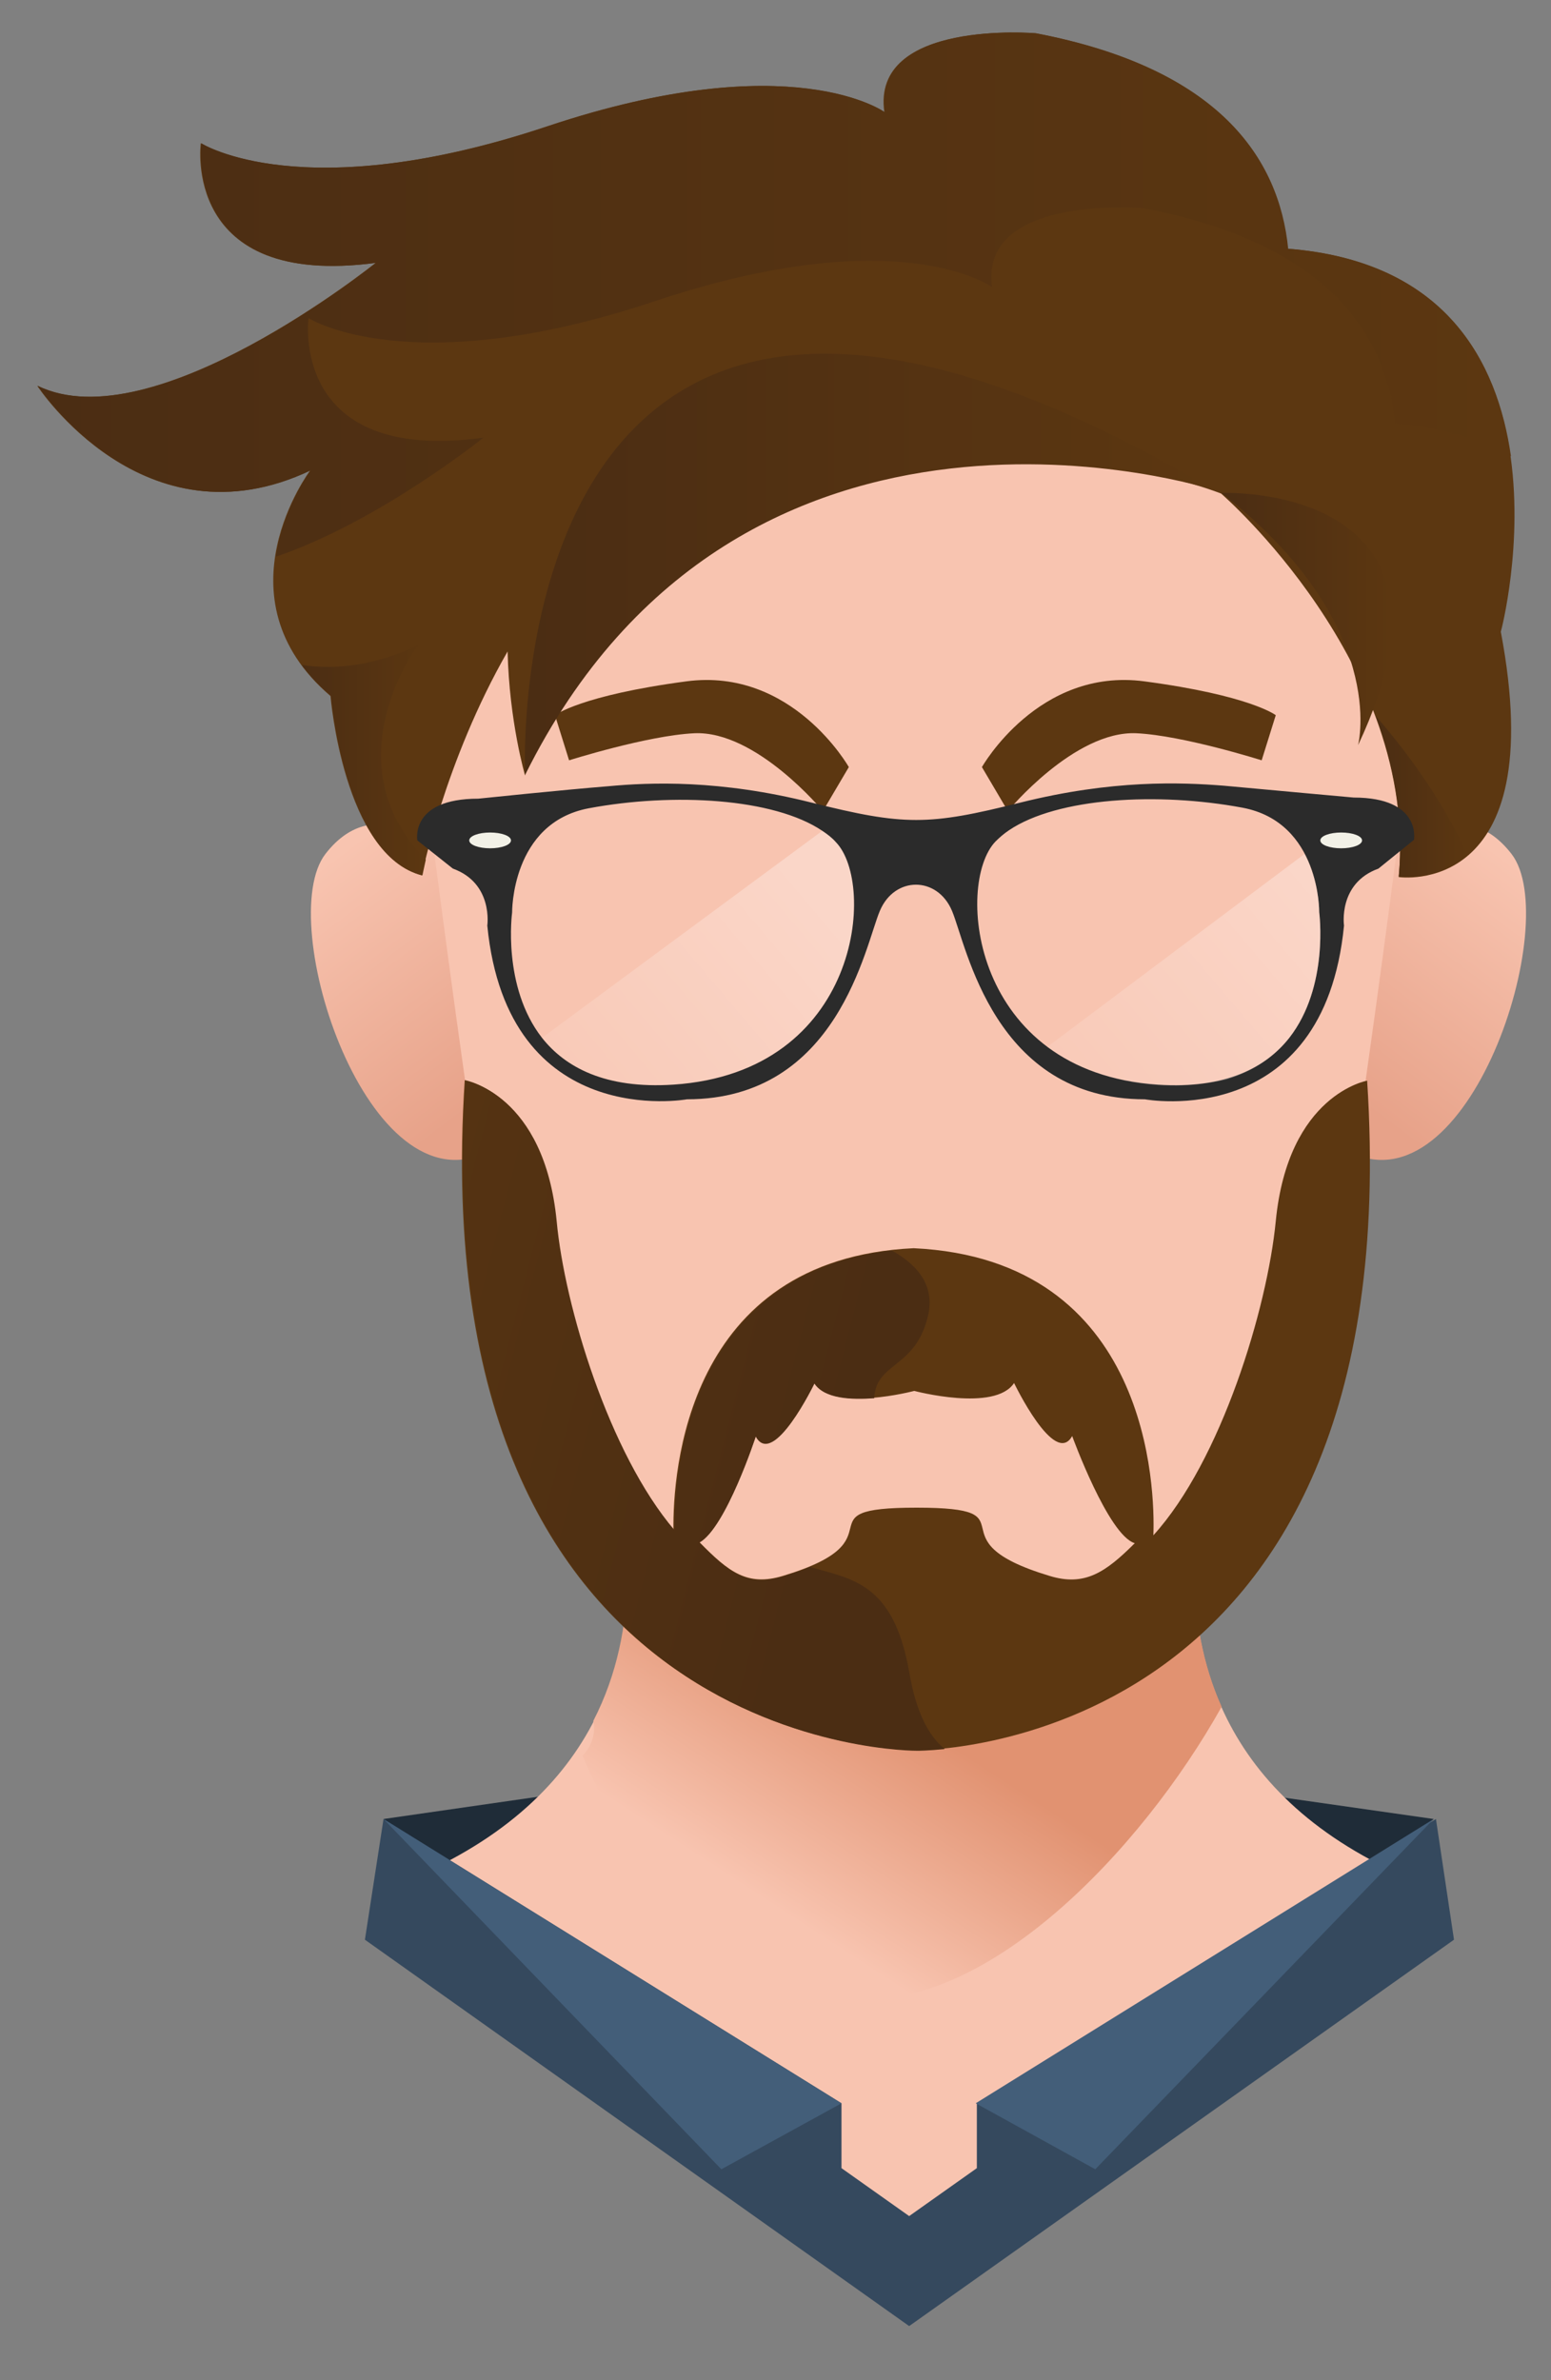 <?xml version="1.0" encoding="utf-8"?>
<!-- Generator: Adobe Illustrator 28.2.0, SVG Export Plug-In . SVG Version: 6.00 Build 0)  -->
<svg version="1.1" id="Ebene_1" xmlns="http://www.w3.org/2000/svg" xmlns:xlink="http://www.w3.org/1999/xlink" x="0px" y="0px"
	 viewBox="0 0 275 422" style="enable-background:new 0 0 275 422;" xml:space="preserve">
<rect x="0" y="0" width="275" height="422" fill="#808080" stroke="none"/>
<style type="text/css">
	.st0{fill:#1F2C38;}
	.st1{fill:#F8C4B0;}
	.st2{fill:url(#SVGID_1_);}
	.st3{fill:#35495E;}
	.st4{fill:#435E79;}
	.st5{fill:url(#SVGID_00000146464155376158066290000015282195372303153814_);}
	.st6{fill:url(#SVGID_00000069358969239195470200000012587567432681899161_);}
	.st7{fill:#5C3711;}
	.st8{fill:url(#SVGID_00000155115297816131840540000017406740473412863888_);}
	.st9{fill:url(#SVGID_00000088120362230648996320000004707238131920502426_);}
	.st10{fill:url(#SVGID_00000158729851945176209460000018132837892894278573_);}
	.st11{fill:url(#SVGID_00000074422478837969306460000017976212860947362944_);}
	.st12{fill:url(#SVGID_00000106130473144406327180000005954059334658186133_);}
	.st13{fill:url(#SVGID_00000150820943276598182560000015795447975079535792_);}
	.st14{fill:#363231;}
	.st15{opacity:0.3;fill:url(#SVGID_00000039825468373122769010000008749477263793754754_);}
	.st16{fill:#2B2B2B;}
	.st17{opacity:0.3;fill:url(#SVGID_00000176726282947653290630000007169882671125218745_);}
	.st18{fill:#F2F1E7;}
</style>
<polygon class="st0" points="68,322.5 124.2,314.4 136.7,339.4 100.2,354.6 "/>
<polygon class="st0" points="254.2,322.5 197.5,314.4 185,339.4 221.5,354.6 "/>
<path class="st1" d="M249.1,332.7c-67.4-29.8-23-104.8-23-104.8l-64.6,0.4L97,227.8c0,0,44.4,75-23,104.8v11.2l87.5,57.2l87.5-57.2
	V332.7z"/>
<linearGradient id="SVGID_1_" gradientUnits="userSpaceOnUse" x1="140.34" y1="290.843" x2="117.822" y2="325.397">
	<stop  offset="0" style="stop-color:#E19271"/>
	<stop  offset="1" style="stop-color:#F8C4B0"/>
</linearGradient>
<path class="st2" d="M216.6,302.6c-6.8-15.2-5.4-32.1-1.9-45.9l-55.2-28.5l-35.3-0.2L97,227.9c1.2,2.1,25.2,44.2,8.2,77.2
	c0.4,2.1-0.1,4.2-1.9,6.2c8.6,21,28.8,41,46.8,43C174.5,357.2,202.3,328.2,216.6,302.6z"/>
<polygon class="st3" points="254.6,322.5 173.2,372.9 173.2,384.4 161.2,392.9 149.2,384.4 149.2,372.9 68,322.5 64.7,343.9 
	161.2,412.4 257.8,343.9 "/>
<polygon class="st4" points="149.2,372.9 127.9,384.6 68,322.5 "/>
<polygon class="st4" points="173,372.9 194.2,384.6 254.2,322.5 "/>
<g>
	
		<linearGradient id="SVGID_00000039091804136737450000000010545788494246488233_" gradientUnits="userSpaceOnUse" x1="87.582" y1="196.221" x2="58.454" y2="155.25" gradientTransform="matrix(1 -2.940000e-02 2.940000e-02 1 -6.009 4.400000e-03)">
		<stop  offset="0" style="stop-color:#E7A289"/>
		<stop  offset="1" style="stop-color:#F8C4B0"/>
	</linearGradient>
	<path style="fill:url(#SVGID_00000039091804136737450000000010545788494246488233_);" d="M78.5,151.4c0,0-11.6-11.9-20.8,0
		c-9.2,11.9,7.6,63.8,29,52.7C108.1,193,78.5,151.4,78.5,151.4z"/>
	
		<linearGradient id="SVGID_00000120526119435807250960000002127671084200470416_" gradientUnits="userSpaceOnUse" x1="-295.162" y1="184.964" x2="-324.29" y2="143.993" gradientTransform="matrix(-1 -2.940000e-02 -2.940000e-02 1 -51.229 4.400000e-03)">
		<stop  offset="0" style="stop-color:#E7A289"/>
		<stop  offset="1" style="stop-color:#F8C4B0"/>
	</linearGradient>
	<path style="fill:url(#SVGID_00000120526119435807250960000002127671084200470416_);" d="M247.2,151.4c0,0,11.6-11.9,20.8,0
		c9.2,11.9-7.6,63.8-29,52.7C217.6,193,247.2,151.4,247.2,151.4z"/>
</g>
<path class="st1" d="M162.3,46.5c33.6,0,86,12,87.5,87.5c0,0-13.5,108.9-19.5,124.3c-5.1,13.1-21.9,25-45.1,37.9
	c-5.3,3-39.9,3-45.3,0c-23.2-13-40.5-24.9-45.6-37.9c-6-15.4-19.5-124.3-19.5-124.3C76.4,58.6,128.7,46.5,162.3,46.5z"/>
<g>
	<path class="st7" d="M174.1,136c0,0,10-17.7,28.8-15.2s23.3,6,23.3,6l-2.5,8c0,0-13.9-4.4-22.2-4.8c-11-0.5-22.8,13.8-22.8,13.8
		L174.1,136z"/>
</g>
<g>
	<path class="st7" d="M150.5,136c0,0-10-17.7-28.8-15.2s-23.3,6-23.3,6l2.5,8c0,0,13.9-4.4,22.2-4.8c11-0.5,22.8,13.8,22.8,13.8
		L150.5,136z"/>
</g>
<path class="st7" d="M228.3,44.1c-1.6-16.1-12.3-32-44.7-38.2c0,0-29.2-2.5-26.8,14c0,0-16.4-12-59.8,2.5c-43.4,14.5-61.4,3-61.4,3
	s-3.5,25.8,31,21.2c0,0-39.5,31.8-60,21.8c0,0,18.9,29,48.4,15c0,0-16.9,22.5,3.6,40c0,0,2.3,28.2,16.2,31.8c0,0,4-20.2,15.2-39.7
	c0.3,12.5,3.1,22,3.1,22c6.4-27.6,20.4-43,36.7-51.1c22.9-3.9,62-8.3,86.7,1.1c0,0,35,30.2,31.5,68c0,0,27.1,4,18.1-43.5
	C266.2,111.9,282.7,48.4,228.3,44.1z"/>
<g>
	
		<linearGradient id="SVGID_00000149364351039139414700000011105786570042277533_" gradientUnits="userSpaceOnUse" x1="6.672" y1="52.209" x2="267.85" y2="52.209">
		<stop  offset="0" style="stop-color:#4B2D13"/>
		<stop  offset="1" style="stop-color:#5C3711"/>
	</linearGradient>
	<path style="fill:url(#SVGID_00000149364351039139414700000011105786570042277533_);" d="M55.1,83.4c0,0-4.9,6.5-6.2,15.3
		c18.3-6.2,36.8-21.1,36.8-21.1c-34.5,4.7-31-21.2-31-21.2s18,11.5,61.4-3c43.4-14.5,59.8-2.5,59.8-2.5c-2.3-16.5,26.8-14,26.8-14
		c32.4,6.2,43,22.1,44.7,38.2c8.4,0.7,15.2,2.8,20.5,5.8c-2.4-16.8-11.6-34.6-39.5-36.8c-1.6-16.1-12.3-32-44.7-38.2
		c0,0-29.2-2.5-26.8,14c0,0-16.4-12-59.8,2.5c-43.4,14.5-61.4,3-61.4,3s-3.5,25.8,31,21.2c0,0-39.5,31.8-60,21.8
		C6.7,68.4,25.6,97.4,55.1,83.4z"/>
	
		<linearGradient id="SVGID_00000000914170813137904680000011774782621110941108_" gradientUnits="userSpaceOnUse" x1="243.95" y1="141.209" x2="260.314" y2="141.209">
		<stop  offset="0" style="stop-color:#4B2D13"/>
		<stop  offset="1" style="stop-color:#5C3711"/>
	</linearGradient>
	<path style="fill:url(#SVGID_00000000914170813137904680000011774782621110941108_);" d="M243.9,126.9c3.2,8.6,5.1,18.3,4.1,28.5
		c0,0,6.6,1,12.2-3.8C255.5,141.3,249,132.8,243.9,126.9z"/>
	
		<linearGradient id="SVGID_00000160898504283263592790000009560569591617318829_" gradientUnits="userSpaceOnUse" x1="53.501" y1="134.767" x2="75.495" y2="134.767">
		<stop  offset="0" style="stop-color:#4B2D13"/>
		<stop  offset="1" style="stop-color:#5C3711"/>
	</linearGradient>
	<path style="fill:url(#SVGID_00000160898504283263592790000009560569591617318829_);" d="M74.1,114.4c-7.6,3.6-14.5,4.4-20.6,3.5
		c1.4,1.9,3.1,3.7,5.2,5.5c0,0,2.3,28.2,16.2,31.8c0,0,0.2-1,0.6-2.8C58.5,135.2,74.1,114.4,74.1,114.4z"/>
</g>
<path class="st7" d="M242.4,191.6c0,0-14,2.4-16.2,24.9c-1.5,15.5-9.7,42.5-21.7,55.7c0.3-8-0.5-48.9-42.5-50.9
	c-40.5,1.9-42.7,40-42.6,49.9c-11.6-13.6-19.5-39.7-20.9-54.8c-2.2-22.5-16.1-24.9-16.1-24.9c-7.8,119.7,80.1,118.8,80.1,118.8
	S250.2,311.3,242.4,191.6z M186.1,279.4c-21.6-6.5-2.3-12.1-23.6-12.1c-21.3,0-2.1,5.6-23.7,12.1c-6.3,1.9-9.6-0.7-14.8-6
	c4.7-2.6,10-18.8,10-18.8c3.1,5.7,10.4-9.4,10.4-9.4c3.4,5.2,17.7,1.4,17.7,1.4s14.3,3.8,17.7-1.4c0,0,7.2,15,10.3,9.4
	c0,0,6.4,17.6,11.1,19C196,278.8,192.3,281.3,186.1,279.4z"/>
<linearGradient id="SVGID_00000168080822103244707270000010456104627163216264_" gradientUnits="userSpaceOnUse" x1="93.096" y1="100.029" x2="215.018" y2="100.029">
	<stop  offset="0" style="stop-color:#4B2D13"/>
	<stop  offset="1" style="stop-color:#5C3711"/>
</linearGradient>
<path style="fill:url(#SVGID_00000168080822103244707270000010456104627163216264_);" d="M93.1,137.4c0,0-5.9-126.1,121.9-50.6
	C215,86.8,131.5,60,93.1,137.4z"/>
<linearGradient id="SVGID_00000067932027716520955060000015956306402988806809_" gradientUnits="userSpaceOnUse" x1="216.604" y1="109.702" x2="246.774" y2="109.702">
	<stop  offset="0" style="stop-color:#4B2D13"/>
	<stop  offset="1" style="stop-color:#5C3711"/>
</linearGradient>
<path style="fill:url(#SVGID_00000067932027716520955060000015956306402988806809_);" d="M216.6,87.4c0,0,46.2-2,24.2,44.7
	C240.8,132,246.4,110.7,216.6,87.4z"/>
<linearGradient id="SVGID_00000050636584959874215920000008368311249134035893_" gradientUnits="userSpaceOnUse" x1="148.879" y1="258.694" x2="15.546" y2="224.36">
	<stop  offset="0" style="stop-color:#4B2D13"/>
	<stop  offset="1" style="stop-color:#5C3711"/>
</linearGradient>
<path style="fill:url(#SVGID_00000050636584959874215920000008368311249134035893_);" d="M161.2,296.4
	c-2.8-15.8-10.1-16.4-17.6-18.6c-1.3,0.6-2.9,1.1-4.8,1.7c-6.3,1.9-9.6-0.7-14.8-6c4.7-2.6,10-18.8,10-18.8
	c3.1,5.7,10.4-9.4,10.4-9.4c1.8,2.7,6.5,2.9,10.6,2.6c0.3-6.5,7.5-5.2,9.6-14.9c1.2-5.7-2.7-9.2-6.5-11.3
	c-36.6,4.2-38.6,40-38.5,49.6c-11.6-13.6-19.5-39.7-20.9-54.8c-2.2-22.5-16.1-24.9-16.1-24.9c-7.8,119.7,80.1,118.8,80.1,118.8
	s1.8,0,4.8-0.3C164.5,307.6,162.4,303.4,161.2,296.4z"/>
<path class="st14" d="M157.2,155.3c0,0,0,0.1,0,0.2C157.2,155.3,157.2,155.2,157.2,155.3C157.2,155.2,157.2,155.3,157.2,155.3z"/>
<path class="st14" d="M93.1,155.3C93.1,155.3,93.1,155.3,93.1,155.3c0-0.1,0-0.1,0-0.2C93.1,155.2,93.1,155.3,93.1,155.3z"/>
<path class="st14" d="M168.5,155.3c0,0,0,0.1,0,0.2C168.5,155.3,168.5,155.2,168.5,155.3C168.5,155.2,168.5,155.3,168.5,155.3z"/>
<path class="st14" d="M232.5,155.3C232.5,155.3,232.5,155.3,232.5,155.3c0-0.1,0-0.1,0-0.2C232.5,155.2,232.5,155.3,232.5,155.3z"/>
<linearGradient id="SVGID_00000049188587254543423400000010809535630753502592_" gradientUnits="userSpaceOnUse" x1="145.44" y1="161.207" x2="84.773" y2="212.54">
	<stop  offset="0" style="stop-color:#FFFFFF"/>
	<stop  offset="1" style="stop-color:#FFFFFF;stop-opacity:0"/>
</linearGradient>
<path style="opacity:0.3;fill:url(#SVGID_00000049188587254543423400000010809535630753502592_);" d="M145.8,147.3L96.1,184
	c4.1,5.2,11.2,9.1,23.3,8.3c33.1-2.2,36-35.6,28.8-43.1C147.5,148.5,146.7,147.9,145.8,147.3z"/>
<path class="st16" d="M240,141.4L240,141.4c0,0-15.5-1.4-23-2.1c-7.6-0.6-19.7-1.1-36.1,3c-16.3,4.1-20.6,4.1-37,0
	c-16.3-4.1-28.6-3.6-36.1-2.9c-7.6,0.6-23,2.2-23,2.2C72.6,141.6,74,149,74,149l6.3,5c7.2,2.6,6.1,10.1,6.1,10.1
	c3.6,36.6,35.4,30.8,35.4,30.8c26.8,0,31.6-27.3,34.2-33.4c2.6-6.2,10.2-6.2,12.8,0c2.6,6.2,7.4,33.4,34.2,33.4
	c0,0,31.7,5.9,35.3-30.8c0,0-1.1-7.5,6.1-10.1c0,0,0,0,0,0l6.3-5.1C250.7,148.9,252.1,141.4,240,141.4z M119.4,192.3
	c-12.1,0.8-19.2-3.1-23.3-8.3c-7.1-9.1-5.3-22.2-5.3-22.2s-0.2-15.9,13.6-18.5c15-2.8,32.8-1.8,41.4,4c0.9,0.6,1.7,1.2,2.4,2
	C155.4,156.7,152.5,190.1,119.4,192.3z M228.6,184c-4.1,5.2-11.2,9.1-23.3,8.3c-33.1-2.2-36-35.6-28.8-43.1c0.7-0.7,1.5-1.4,2.4-2
	c8.6-5.8,26.4-6.8,41.4-4c13.8,2.6,13.6,18.5,13.6,18.5S235.7,174.9,228.6,184z"/>
<linearGradient id="SVGID_00000000905363866765528510000009760068195381909935_" gradientUnits="userSpaceOnUse" x1="235.601" y1="160.935" x2="172.069" y2="214.694">
	<stop  offset="0" style="stop-color:#FFFFFF"/>
	<stop  offset="1" style="stop-color:#FFFFFF;stop-opacity:0"/>
</linearGradient>
<path style="opacity:0.3;fill:url(#SVGID_00000000905363866765528510000009760068195381909935_);" d="M228.6,184
	c7.1-9.1,5.3-22.2,5.3-22.2s0.1-5.4-2.6-10.4l-45.6,34.2c4.8,3.6,11.3,6.2,19.7,6.8c1.2,0.1,2.3,0.1,3.4,0.1c0.6,0,1.1-0.1,1.7-0.1
	c2.5-0.2,4.8-0.5,7-1C222.5,189.8,226.1,187.2,228.6,184z"/>
<path class="st18" d="M90.6,149c0,0.8-1.7,1.4-3.7,1.4c-2,0-3.7-0.6-3.7-1.4s1.7-1.4,3.7-1.4C88.9,147.6,90.6,148.2,90.6,149z"/>
<path class="st18" d="M234.1,149c0,0.8,1.7,1.4,3.7,1.4s3.7-0.6,3.7-1.4s-1.7-1.4-3.7-1.4S234.1,148.2,234.1,149z"/>
</svg>
